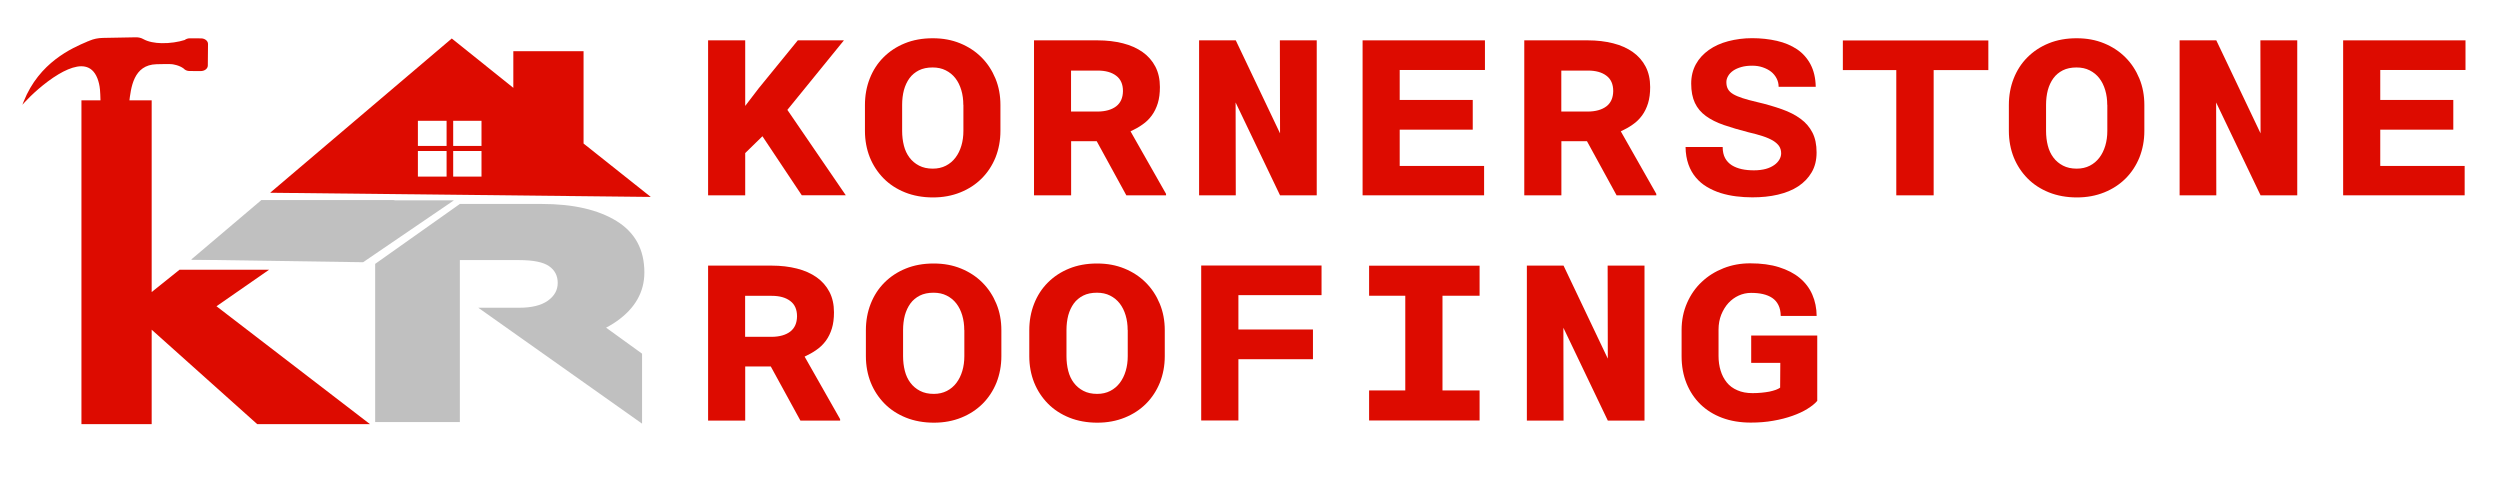 <svg width="291" height="56" viewBox="0 0 291 56" fill="none" xmlns="http://www.w3.org/2000/svg">
<path fill-rule="evenodd" clip-rule="evenodd" d="M6.814 8.643C7.547 8.209 8.291 7.876 8.97 7.758C9.633 7.643 10.235 7.741 10.703 8.155C10.952 8.377 11.164 8.687 11.332 9.104C11.406 9.292 11.473 9.501 11.527 9.737C11.578 9.952 11.615 10.188 11.638 10.44C11.695 11.056 11.719 12.351 11.729 13.896C11.739 15.498 11.729 17.362 11.712 19.008C12.809 18.964 13.906 18.947 15.006 18.944L14.996 12.287L15.029 12.001C15.238 10.167 15.534 7.546 18.222 7.475C19.864 7.431 20.042 7.475 20.042 7.475L20.055 7.482H20.069C20.069 7.482 20.873 7.573 21.408 8C21.425 8.017 21.441 8.034 21.458 8.051C21.475 8.068 21.495 8.081 21.515 8.098C21.589 8.152 21.674 8.192 21.768 8.222C21.859 8.249 21.956 8.266 22.06 8.266L23.362 8.273C23.588 8.273 23.796 8.202 23.944 8.088C24.092 7.973 24.187 7.812 24.19 7.633L24.213 5.116C24.213 4.938 24.123 4.776 23.975 4.659C23.827 4.541 23.621 4.467 23.396 4.467L22.094 4.46C21.976 4.46 21.865 4.477 21.764 4.514C21.663 4.548 21.576 4.595 21.502 4.655C20.772 4.887 19.773 5.046 18.814 5.025C18.02 5.009 17.253 4.871 16.681 4.551C16.55 4.477 16.412 4.423 16.267 4.389C16.123 4.356 15.971 4.339 15.81 4.342L11.981 4.413C11.695 4.42 11.426 4.447 11.171 4.5C10.912 4.554 10.663 4.632 10.41 4.739L10.289 4.79L10.212 4.82H10.107L10.195 4.827C8.338 5.611 4.574 7.26 2.757 11.813L2.605 12.197L2.902 11.87C3.574 11.13 5.159 9.629 6.811 8.646L6.814 8.643Z" fill="#DD0B00"/>
<path d="M43.668 30.716L53.528 23.74V49.127H43.668V30.719V30.716ZM63.062 23.74C66.716 23.74 69.619 24.406 71.772 25.732C73.925 27.061 75.005 29.053 75.005 31.712C75.005 33.983 73.935 35.871 71.799 37.382C69.663 38.893 66.84 39.647 63.335 39.647C61.801 39.647 61.034 39.543 61.034 39.337L61.252 39.183L61.855 38.991L55.991 35.858L60.428 35.821C61.888 35.821 63.002 35.548 63.769 35C64.536 34.455 64.919 33.765 64.919 32.93C64.919 32.096 64.58 31.446 63.907 30.978C63.231 30.511 62.07 30.275 60.428 30.275H53.525V23.736H63.059L63.062 23.74ZM74.733 49.309L55.668 35.817H67.338L74.736 41.168V49.309H74.733Z" fill="#C0C0C0"/>
<path d="M67.926 16.706V5.958H59.751V10.225L52.586 4.48L31.445 22.437L75.748 22.922L67.93 16.71L67.926 16.706ZM51.983 20.553H48.643V17.578H51.983V20.553ZM51.983 16.986H48.643V14.058H51.983V16.986ZM56.047 20.553H52.751V17.578H56.047V20.553ZM56.047 16.986H52.751V14.058H56.047V16.986Z" fill="#DD0B00"/>
<path d="M17.655 38.377L29.941 49.371H43.068L25.198 35.648L31.324 31.395H20.898L17.655 33.996V28.191V23.331V11.678H9.48V23.331V28.191V49.371H17.655V38.377Z" fill="#DD0B00"/>
<path d="M32.929 30.204H40.593C41.299 27.458 42.48 25.715 43.56 24.719C43.735 24.578 43.906 24.443 44.078 24.322C44.771 23.841 45.44 23.528 46.005 23.299H30.409L22.258 30.208H32.929V30.204Z" fill="#C0C0C0"/>
<path d="M30.379 25.637L30.409 23.318H52.838L42.264 30.523L22.258 30.227" fill="#C0C0C0"/>
<path d="M88.74 15.867L86.742 17.817V22.735H82.422V4.697H86.742V12.33L88.309 10.282L92.863 4.697H98.231L91.649 12.79L98.447 22.726H93.324L88.74 15.848V15.867Z" fill="#DD0B00"/>
<path d="M116.45 15.241C116.45 16.348 116.254 17.367 115.882 18.317C115.5 19.258 114.961 20.081 114.275 20.767C113.58 21.463 112.757 22.002 111.787 22.393C110.818 22.785 109.76 22.981 108.594 22.981C107.428 22.981 106.312 22.785 105.342 22.393C104.372 22.002 103.54 21.463 102.854 20.767C102.169 20.071 101.63 19.258 101.248 18.317C100.876 17.377 100.68 16.348 100.68 15.241V12.223C100.68 11.116 100.866 10.097 101.238 9.146C101.61 8.196 102.139 7.373 102.835 6.677C103.53 5.982 104.353 5.433 105.323 5.041C106.282 4.649 107.37 4.453 108.565 4.453C109.76 4.453 110.798 4.649 111.758 5.041C112.718 5.433 113.55 5.982 114.246 6.677C114.941 7.373 115.48 8.196 115.872 9.146C116.264 10.097 116.45 11.126 116.45 12.223V15.241ZM112.13 12.203C112.13 11.586 112.052 11.008 111.895 10.489C111.738 9.96 111.513 9.499 111.209 9.107C110.906 8.715 110.533 8.412 110.083 8.186C109.642 7.961 109.133 7.853 108.555 7.853C107.938 7.853 107.409 7.961 106.958 8.186C106.518 8.412 106.145 8.715 105.861 9.107C105.577 9.499 105.362 9.96 105.215 10.489C105.078 11.018 105.009 11.596 105.009 12.203V15.241C105.009 15.848 105.078 16.417 105.215 16.956C105.352 17.494 105.567 17.945 105.861 18.337C106.155 18.729 106.527 19.043 106.978 19.278C107.428 19.513 107.957 19.63 108.584 19.63C109.152 19.63 109.662 19.513 110.102 19.287C110.543 19.062 110.915 18.748 111.219 18.347C111.523 17.945 111.748 17.485 111.905 16.956C112.062 16.426 112.14 15.858 112.14 15.241V12.203H112.13Z" fill="#DD0B00"/>
<path d="M127.637 16.435H124.679V22.735H120.359V4.697H127.774C128.832 4.697 129.812 4.815 130.703 5.04C131.594 5.266 132.358 5.608 132.995 6.059C133.632 6.51 134.131 7.078 134.484 7.754C134.836 8.43 135.013 9.224 135.013 10.135C135.013 10.85 134.934 11.477 134.768 12.016C134.601 12.555 134.366 13.035 134.072 13.437C133.769 13.849 133.416 14.201 132.985 14.495C132.564 14.799 132.094 15.054 131.594 15.289L135.728 22.569V22.735H131.105L127.657 16.435H127.637ZM124.679 12.986H127.774C128.685 12.977 129.4 12.771 129.919 12.379C130.438 11.977 130.703 11.389 130.713 10.596C130.713 9.802 130.448 9.204 129.919 8.812C129.39 8.411 128.675 8.215 127.764 8.215H124.669V12.996L124.679 12.986Z" fill="#DD0B00"/>
<path d="M153.268 22.735H148.997L143.825 11.928L143.845 22.735H139.574V4.697H143.845L148.997 15.524L148.977 4.697H153.268V22.735Z" fill="#DD0B00"/>
<path d="M171.427 15.093H162.925V19.316H172.749V22.735H158.605V4.697H172.847V8.146H162.925V11.634H171.427V15.083V15.093Z" fill="#DD0B00"/>
<path d="M184.703 16.435H181.745V22.735H177.426V4.697H184.841C185.898 4.697 186.878 4.815 187.769 5.04C188.661 5.266 189.425 5.608 190.061 6.059C190.698 6.51 191.198 7.078 191.55 7.754C191.903 8.43 192.079 9.224 192.079 10.135C192.079 10.85 192.001 11.477 191.834 12.016C191.668 12.555 191.433 13.035 191.139 13.437C190.835 13.849 190.483 14.201 190.052 14.495C189.63 14.799 189.16 15.054 188.661 15.289L192.794 22.569V22.735H188.171L184.723 16.435H184.703ZM181.745 12.986H184.841C185.752 12.977 186.467 12.771 186.986 12.379C187.505 11.977 187.769 11.389 187.779 10.596C187.779 9.802 187.515 9.204 186.986 8.812C186.457 8.411 185.742 8.215 184.831 8.215H181.736V12.996L181.745 12.986Z" fill="#DD0B00"/>
<path d="M207.326 17.847C207.326 17.524 207.248 17.25 207.091 17.014C206.935 16.779 206.69 16.564 206.376 16.368C206.053 16.181 205.661 16.005 205.181 15.848C204.711 15.692 204.153 15.545 203.526 15.398C202.448 15.123 201.498 14.839 200.666 14.555C199.833 14.271 199.138 13.918 198.57 13.507C198.002 13.095 197.571 12.586 197.286 11.978C197.002 11.371 196.855 10.626 196.855 9.725C196.855 8.882 197.042 8.127 197.404 7.471C197.766 6.815 198.276 6.266 198.912 5.815C199.549 5.364 200.303 5.021 201.165 4.796C202.027 4.571 202.958 4.443 203.947 4.443C204.936 4.443 205.945 4.551 206.837 4.757C207.738 4.963 208.512 5.296 209.178 5.737C209.844 6.187 210.363 6.775 210.745 7.491C211.127 8.216 211.333 9.088 211.352 10.107H207.033C207.033 9.754 206.954 9.431 206.797 9.127C206.641 8.823 206.425 8.559 206.151 8.343C205.877 8.127 205.544 7.961 205.171 7.833C204.799 7.706 204.398 7.647 203.967 7.647C203.477 7.647 203.056 7.696 202.684 7.804C202.311 7.912 201.998 8.049 201.743 8.225C201.489 8.402 201.293 8.608 201.156 8.843C201.018 9.078 200.95 9.313 200.95 9.558C200.95 9.881 201.009 10.146 201.136 10.371C201.263 10.597 201.459 10.793 201.743 10.959C202.027 11.126 202.399 11.282 202.85 11.429C203.301 11.576 203.859 11.723 204.525 11.88C205.583 12.125 206.543 12.409 207.405 12.713C208.267 13.017 208.992 13.389 209.589 13.83C210.187 14.271 210.647 14.8 210.97 15.437C211.293 16.064 211.45 16.838 211.45 17.739C211.45 18.641 211.264 19.395 210.882 20.052C210.5 20.708 209.981 21.247 209.315 21.688C208.649 22.129 207.855 22.442 206.944 22.658C206.033 22.874 205.034 22.971 203.967 22.971C203.34 22.971 202.713 22.932 202.086 22.854C201.459 22.776 200.862 22.648 200.294 22.472C199.725 22.296 199.187 22.05 198.687 21.757C198.188 21.463 197.757 21.09 197.394 20.659C197.032 20.228 196.738 19.719 196.532 19.131C196.327 18.543 196.209 17.877 196.199 17.112H200.519C200.519 17.632 200.617 18.063 200.803 18.406C200.989 18.749 201.253 19.023 201.586 19.238C201.92 19.444 202.302 19.591 202.742 19.689C203.183 19.787 203.663 19.826 204.163 19.826C204.662 19.826 205.152 19.768 205.544 19.66C205.935 19.552 206.259 19.395 206.523 19.209C206.788 19.023 206.984 18.807 207.121 18.572C207.258 18.337 207.326 18.092 207.326 17.847Z" fill="#DD0B00"/>
<path d="M231.434 8.158H225.077V22.737H220.728V8.158H214.508V4.709H231.443V8.158H231.434Z" fill="#DD0B00"/>
<path d="M249.602 15.241C249.602 16.348 249.406 17.367 249.034 18.317C248.652 19.258 248.113 20.081 247.428 20.767C246.732 21.463 245.909 22.002 244.94 22.393C243.97 22.785 242.912 22.981 241.746 22.981C240.581 22.981 239.464 22.785 238.494 22.393C237.525 22.002 236.692 21.463 236.007 20.767C235.321 20.071 234.782 19.258 234.4 18.317C234.028 17.377 233.832 16.348 233.832 15.241V12.223C233.832 11.116 234.018 10.097 234.39 9.146C234.763 8.196 235.291 7.373 235.987 6.677C236.682 5.982 237.505 5.433 238.475 5.041C239.435 4.649 240.522 4.453 241.717 4.453C242.912 4.453 243.95 4.649 244.91 5.041C245.87 5.433 246.703 5.982 247.398 6.677C248.094 7.373 248.632 8.196 249.024 9.146C249.416 10.097 249.602 11.126 249.602 12.223V15.241ZM245.282 12.203C245.282 11.586 245.204 11.008 245.047 10.489C244.891 9.96 244.665 9.499 244.362 9.107C244.058 8.715 243.686 8.412 243.235 8.186C242.794 7.961 242.285 7.853 241.707 7.853C241.09 7.853 240.561 7.961 240.111 8.186C239.67 8.412 239.298 8.715 239.014 9.107C238.73 9.499 238.514 9.96 238.367 10.489C238.23 11.018 238.161 11.596 238.161 12.203V15.241C238.161 15.848 238.23 16.417 238.367 16.956C238.504 17.494 238.72 17.945 239.014 18.337C239.307 18.729 239.68 19.043 240.13 19.278C240.581 19.513 241.11 19.63 241.737 19.63C242.305 19.63 242.814 19.513 243.255 19.287C243.696 19.062 244.068 18.748 244.371 18.347C244.675 17.945 244.9 17.485 245.057 16.956C245.214 16.426 245.292 15.858 245.292 15.241V12.203H245.282Z" fill="#DD0B00"/>
<path d="M267.4 22.735H263.13L257.958 11.928L257.978 22.735H253.707V4.697H257.978L263.13 15.524L263.11 4.697H267.4V22.735Z" fill="#DD0B00"/>
<path d="M285.564 15.093H277.062V19.316H286.886V22.735H272.742V4.697H286.984V8.146H277.062V11.634H285.564V15.083V15.093Z" fill="#DD0B00"/>
<path d="M89.7 42.656H86.742V48.956H82.422V30.918H89.837C90.895 30.918 91.874 31.036 92.765 31.261C93.657 31.486 94.421 31.829 95.058 32.28C95.694 32.731 96.194 33.299 96.546 33.975C96.899 34.651 97.075 35.445 97.075 36.356C97.075 37.071 96.997 37.698 96.83 38.237C96.664 38.776 96.429 39.256 96.135 39.658C95.831 40.069 95.479 40.422 95.048 40.716C94.626 41.02 94.156 41.275 93.657 41.51L97.79 48.79V48.956H93.167L89.719 42.656H89.7ZM86.742 39.207H89.837C90.748 39.197 91.463 38.992 91.982 38.6C92.501 38.198 92.765 37.61 92.775 36.816C92.775 36.023 92.511 35.425 91.982 35.033C91.453 34.631 90.738 34.435 89.827 34.435H86.732V39.217L86.742 39.207Z" fill="#DD0B00"/>
<path d="M116.559 41.46C116.559 42.567 116.363 43.586 115.991 44.536C115.609 45.477 115.07 46.3 114.385 46.986C113.689 47.681 112.866 48.22 111.897 48.612C110.927 49.004 109.869 49.2 108.703 49.2C107.538 49.2 106.421 49.004 105.451 48.612C104.482 48.22 103.649 47.681 102.964 46.986C102.278 46.29 101.739 45.477 101.357 44.536C100.985 43.596 100.789 42.567 100.789 41.46V38.442C100.789 37.335 100.975 36.316 101.347 35.365C101.72 34.415 102.249 33.592 102.944 32.896C103.639 32.2 104.462 31.652 105.432 31.26C106.392 30.868 107.479 30.672 108.674 30.672C109.869 30.672 110.907 30.868 111.867 31.26C112.827 31.652 113.66 32.2 114.355 32.896C115.051 33.592 115.589 34.415 115.981 35.365C116.373 36.316 116.559 37.344 116.559 38.442V41.46ZM112.239 38.422C112.239 37.805 112.161 37.227 112.004 36.708C111.848 36.178 111.622 35.718 111.319 35.326C111.015 34.934 110.643 34.63 110.192 34.405C109.752 34.18 109.242 34.072 108.664 34.072C108.047 34.072 107.518 34.18 107.068 34.405C106.627 34.63 106.255 34.934 105.971 35.326C105.687 35.718 105.471 36.178 105.324 36.708C105.187 37.237 105.118 37.815 105.118 38.422V41.46C105.118 42.067 105.187 42.635 105.324 43.174C105.461 43.713 105.677 44.164 105.971 44.556C106.264 44.948 106.637 45.261 107.087 45.496C107.538 45.731 108.067 45.849 108.694 45.849C109.262 45.849 109.771 45.731 110.212 45.506C110.653 45.281 111.025 44.967 111.329 44.566C111.632 44.164 111.857 43.703 112.014 43.174C112.171 42.645 112.249 42.077 112.249 41.46V38.422H112.239Z" fill="#DD0B00"/>
<path d="M135.579 41.46C135.579 42.567 135.383 43.586 135.01 44.536C134.628 45.477 134.09 46.3 133.404 46.986C132.709 47.681 131.886 48.22 130.916 48.612C129.946 49.004 128.889 49.2 127.723 49.2C126.557 49.2 125.441 49.004 124.471 48.612C123.501 48.22 122.669 47.681 121.983 46.986C121.297 46.29 120.759 45.477 120.377 44.536C120.004 43.596 119.809 42.567 119.809 41.46V38.442C119.809 37.335 119.995 36.316 120.367 35.365C120.739 34.415 121.268 33.592 121.964 32.896C122.659 32.2 123.482 31.652 124.451 31.26C125.411 30.868 126.499 30.672 127.694 30.672C128.889 30.672 129.927 30.868 130.887 31.26C131.847 31.652 132.679 32.2 133.375 32.896C134.07 33.592 134.609 34.415 135.001 35.365C135.392 36.316 135.579 37.344 135.579 38.442V41.46ZM131.259 38.422C131.259 37.805 131.181 37.227 131.024 36.708C130.867 36.178 130.642 35.718 130.338 35.326C130.035 34.934 129.662 34.63 129.212 34.405C128.771 34.18 128.262 34.072 127.684 34.072C127.067 34.072 126.538 34.18 126.087 34.405C125.646 34.63 125.274 34.934 124.99 35.326C124.706 35.718 124.491 36.178 124.344 36.708C124.207 37.237 124.138 37.815 124.138 38.422V41.46C124.138 42.067 124.207 42.635 124.344 43.174C124.481 43.713 124.696 44.164 124.99 44.556C125.284 44.948 125.656 45.261 126.107 45.496C126.557 45.731 127.086 45.849 127.713 45.849C128.281 45.849 128.791 45.731 129.231 45.506C129.672 45.281 130.044 44.967 130.348 44.566C130.652 44.164 130.877 43.703 131.034 43.174C131.19 42.645 131.269 42.077 131.269 41.46V38.422H131.259Z" fill="#DD0B00"/>
<path d="M152.828 41.812H144.15V48.944H139.82V30.906H153.827V34.355H144.15V38.353H152.828V41.802V41.812Z" fill="#DD0B00"/>
<path d="M159.363 30.926H172.224V34.424H167.905V45.447H172.224V48.944H159.363V45.447H163.575V34.424H159.363V30.926Z" fill="#DD0B00"/>
<path d="M191.42 48.956H187.149L181.978 38.149L181.997 48.956H177.727V30.918H181.997L187.149 41.745L187.13 30.918H191.42V48.956Z" fill="#DD0B00"/>
<path d="M211.518 46.672C211.244 46.996 210.852 47.299 210.362 47.603C209.873 47.907 209.295 48.171 208.629 48.407C207.962 48.642 207.218 48.838 206.405 48.975C205.592 49.122 204.72 49.19 203.79 49.19C202.556 49.19 201.439 49.004 200.45 48.632C199.46 48.26 198.618 47.73 197.923 47.054C197.227 46.368 196.688 45.555 196.306 44.605C195.924 43.654 195.738 42.606 195.738 41.46V38.412C195.738 37.266 195.954 36.218 196.375 35.258C196.796 34.297 197.364 33.484 198.089 32.808C198.804 32.132 199.647 31.603 200.616 31.221C201.586 30.838 202.614 30.652 203.721 30.652C205.004 30.652 206.121 30.799 207.081 31.103C208.041 31.407 208.844 31.818 209.49 32.357C210.137 32.896 210.627 33.543 210.95 34.287C211.283 35.042 211.449 35.875 211.459 36.776H207.277C207.267 36.267 207.179 35.845 207.003 35.502C206.836 35.16 206.591 34.885 206.288 34.679C205.984 34.474 205.621 34.327 205.2 34.229C204.779 34.131 204.319 34.092 203.819 34.092C203.32 34.092 202.83 34.199 202.379 34.405C201.929 34.611 201.527 34.905 201.184 35.277C200.841 35.649 200.567 36.11 200.352 36.629C200.146 37.158 200.038 37.736 200.038 38.363V41.44C200.038 42.047 200.117 42.616 200.283 43.145C200.44 43.674 200.685 44.125 200.998 44.517C201.312 44.909 201.723 45.212 202.232 45.428C202.732 45.653 203.32 45.761 204.005 45.761C204.358 45.761 204.701 45.741 205.034 45.712C205.367 45.683 205.68 45.634 205.954 45.585C206.229 45.526 206.483 45.457 206.699 45.379C206.914 45.3 207.081 45.212 207.208 45.124L207.228 42.234H203.839V39.059H211.528V46.643L211.518 46.672Z" fill="#DD0B00"/>
</svg>

